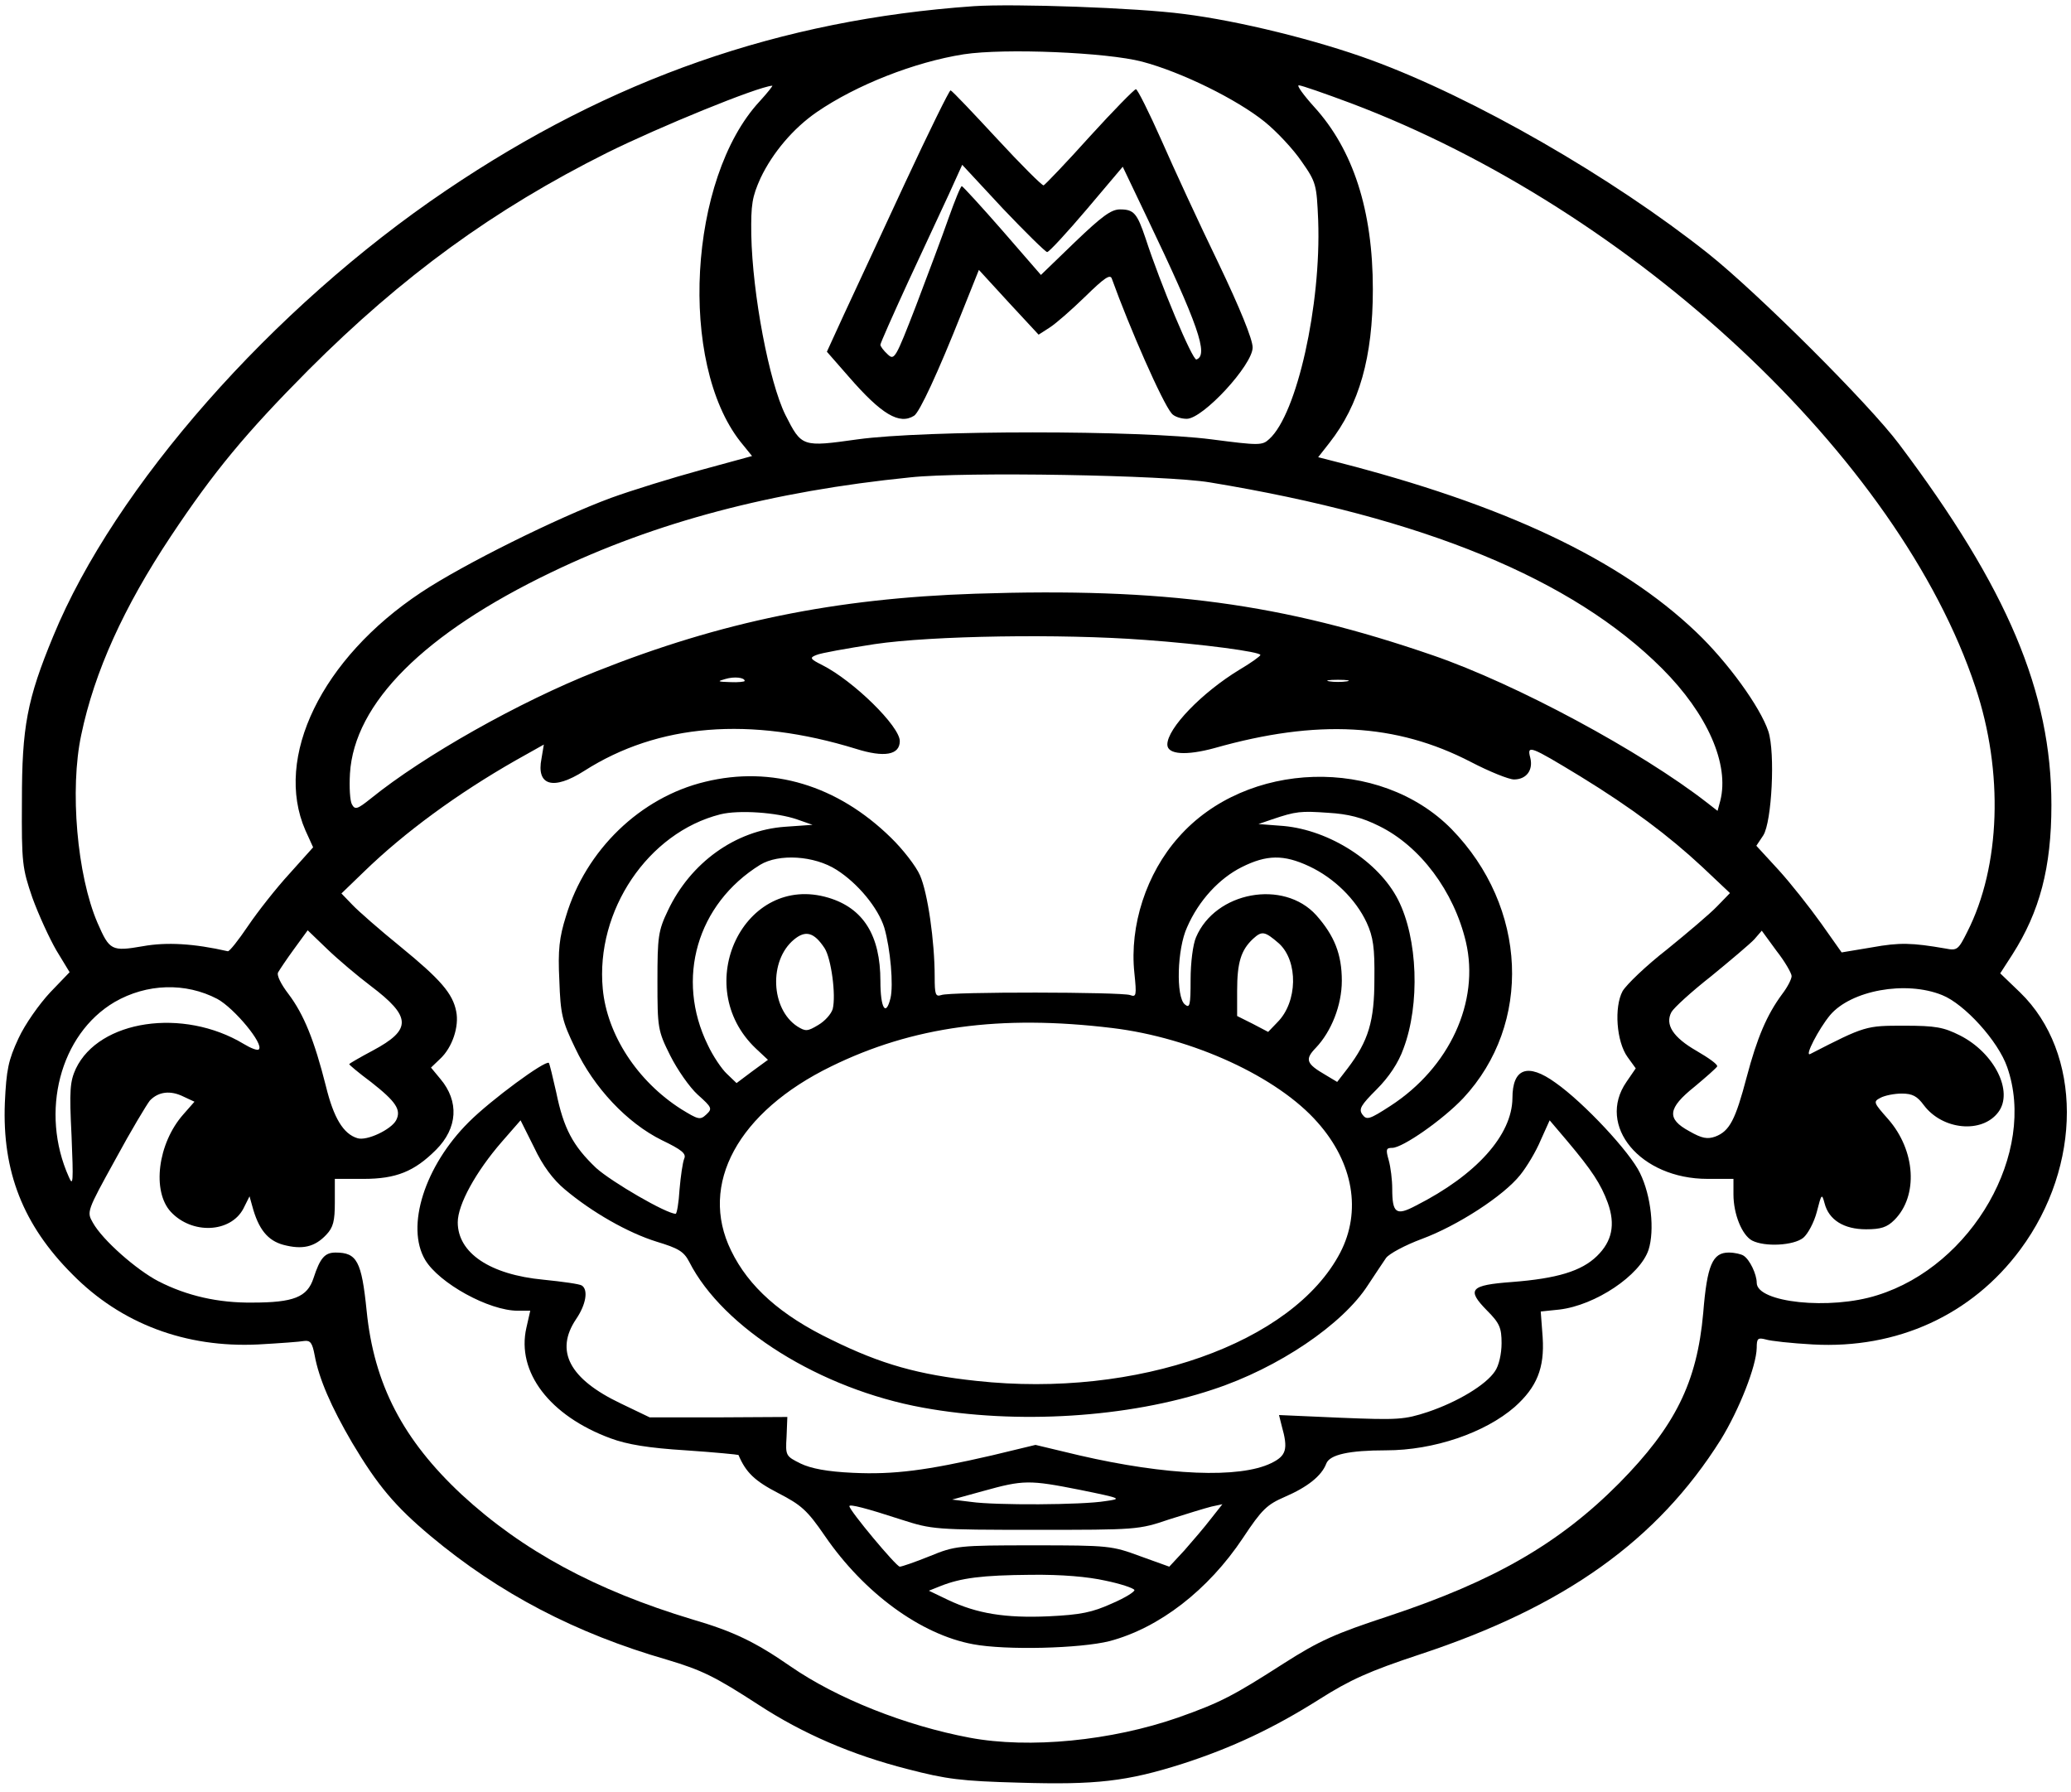 <?xml version="1.0" encoding="UTF-8" standalone="yes"?>
<svg version="1.0" xmlns="http://www.w3.org/2000/svg" width="400pt" height="346pt" viewBox="0 0 534 462" preserveAspectRatio="xMidYMid meet">
  <g transform="translate(0,462) scale(0.1,-0.1)" fill="#000000" stroke="none">
    <path d="M2510 4604 c-498 -35 -934 -187 -1360 -475 -449 -303 -855 -765
-1013 -1149 -68 -164 -81 -235 -81 -425 -1 -161 1 -174 27 -250 16 -44 44
-105 62 -136 l34 -56 -50 -52 c-28 -30 -65 -82 -82 -119 -26 -56 -31 -80 -35
-166 -7 -177 47 -315 174 -442 126 -128 293 -190 479 -181 55 3 109 7 119 9
16 2 21 -5 27 -37 11 -60 42 -132 97 -226 65 -109 110 -163 202 -240 177 -148
374 -251 610 -319 90 -27 123 -43 237 -117 112 -73 238 -128 383 -165 100 -26
138 -31 288 -35 197 -6 278 3 422 49 127 41 235 92 352 166 79 50 127 72 260
116 373 123 612 294 775 553 48 78 92 190 93 237 0 25 3 27 23 22 12 -4 67
-10 122 -13 217 -12 410 76 535 245 160 216 160 507 -1 663 l-51 49 31 48 c71
111 101 225 101 386 0 291 -113 559 -393 931 -78 104 -364 389 -492 491 -248
197 -604 402 -869 499 -139 51 -340 101 -484 119 -121 16 -437 27 -542 20z
m435 -143 c102 -27 244 -97 316 -155 31 -25 74 -71 95 -102 38 -54 39 -60 43
-152 8 -219 -55 -500 -126 -564 -18 -17 -26 -17 -149 -1 -186 24 -739 24 -913
0 -143 -20 -144 -20 -186 63 -42 85 -85 311 -88 465 -1 78 2 97 24 146 31 65
84 128 145 170 102 70 252 129 379 149 105 16 369 5 460 -19z m-987 -103
c-183 -198 -209 -674 -49 -877 l30 -37 -132 -36 c-73 -20 -177 -52 -232 -72
-138 -51 -382 -172 -490 -244 -256 -170 -380 -425 -298 -613 l20 -44 -61 -68
c-34 -37 -82 -98 -107 -135 -25 -37 -48 -66 -52 -65 -88 20 -158 24 -219 13
-81 -14 -86 -11 -117 60 -53 123 -72 345 -42 485 34 163 110 330 231 512 111
167 194 267 355 429 243 243 478 414 770 560 133 66 387 170 426 173 3 1 -12
-18 -33 -41z m1525 -4 c729 -275 1415 -915 1611 -1506 73 -218 65 -462 -21
-631 -23 -46 -26 -49 -56 -43 -87 15 -118 16 -190 3 l-78 -13 -53 75 c-30 42
-79 104 -110 138 l-57 62 18 27 c22 35 31 213 13 268 -21 63 -105 179 -186
256 -197 188 -496 329 -932 440 l-43 11 29 37 c77 98 112 221 112 396 0 204
-51 360 -151 470 -28 31 -46 56 -40 56 7 0 67 -21 134 -46z m-363 -978 c552
-91 935 -249 1166 -480 117 -117 174 -247 150 -341 l-7 -26 -27 21 c-171 133
-492 306 -707 380 -389 134 -693 175 -1180 159 -362 -12 -655 -72 -977 -200
-200 -79 -446 -218 -582 -328 -35 -28 -41 -30 -49 -15 -5 9 -7 44 -5 79 11
182 192 362 519 519 270 130 569 209 926 245 139 15 661 6 773 -13z m-170
-406 c153 -11 300 -31 300 -39 0 -3 -25 -21 -54 -38 -97 -59 -186 -151 -186
-193 0 -26 49 -29 122 -9 265 75 468 64 661 -36 48 -25 98 -45 111 -45 32 0
50 24 42 56 -9 34 -1 31 129 -48 132 -81 228 -153 315 -234 l71 -67 -33 -34
c-17 -18 -76 -68 -129 -111 -54 -42 -105 -91 -115 -108 -22 -41 -16 -130 13
-170 l21 -29 -24 -35 c-78 -113 36 -250 209 -250 l67 0 0 -40 c0 -51 22 -105
48 -119 33 -17 107 -13 132 7 12 10 28 40 35 67 12 47 13 48 20 22 11 -43 50
-67 107 -67 38 0 54 5 73 24 62 62 55 179 -16 260 -38 43 -39 45 -20 55 11 6
36 11 55 11 28 0 40 -7 57 -30 48 -64 150 -74 192 -18 40 53 -10 153 -99 198
-42 21 -62 25 -144 25 -98 0 -100 0 -242 -73 -16 -8 22 65 51 100 54 64 195
90 289 52 58 -23 145 -119 168 -186 77 -220 -90 -512 -335 -588 -122 -39 -311
-19 -311 32 0 22 -18 60 -34 70 -6 4 -23 8 -38 8 -42 0 -56 -32 -66 -156 -16
-179 -72 -292 -217 -439 -154 -155 -322 -252 -593 -342 -140 -46 -180 -64
-271 -122 -131 -84 -163 -101 -273 -140 -172 -60 -384 -81 -538 -52 -165 31
-342 101 -462 184 -91 63 -147 90 -253 121 -249 75 -438 177 -595 322 -151
141 -226 284 -245 474 -13 128 -25 150 -80 150 -28 0 -40 -14 -57 -66 -16 -49
-51 -63 -158 -63 -87 -1 -168 17 -242 55 -56 29 -144 106 -169 151 -16 28 -16
29 58 163 40 74 81 142 89 152 22 23 53 27 87 10 l28 -13 -29 -33 c-66 -75
-81 -198 -32 -251 55 -59 154 -54 187 8 l16 32 7 -25 c16 -60 40 -89 80 -100
49 -13 81 -6 111 26 18 19 22 35 22 84 l0 60 74 0 c84 0 131 19 187 75 56 56
60 125 11 183 l-24 29 24 23 c31 29 49 83 41 122 -9 46 -40 82 -144 167 -53
43 -109 92 -124 108 l-28 29 58 56 c105 102 242 202 391 287 l73 41 -6 -36
c-14 -70 30 -83 110 -32 191 122 428 141 701 57 73 -23 113 -16 113 20 0 38
-119 155 -200 196 -32 16 -33 19 -15 26 11 5 79 17 150 28 148 22 482 27 695
11z m-1030 -106 c0 -2 -17 -4 -37 -3 -33 1 -35 2 -13 8 23 7 50 4 50 -5z
m1553 -1 c-13 -2 -33 -2 -45 0 -13 2 -3 4 22 4 25 0 35 -2 23 -4z m-2518 -785
c106 -80 107 -113 6 -167 -34 -18 -61 -34 -61 -35 0 -2 25 -23 56 -46 65 -51
79 -72 65 -99 -13 -24 -76 -54 -100 -46 -36 11 -61 52 -81 134 -30 119 -57
185 -96 237 -20 26 -32 50 -27 57 4 7 22 34 41 60 l35 48 51 -49 c28 -27 78
-69 111 -94z m3665 25 c0 -8 -11 -29 -24 -46 -40 -54 -65 -113 -92 -215 -29
-110 -44 -139 -81 -153 -20 -7 -34 -5 -67 14 -59 32 -56 59 14 115 30 25 56
48 58 52 2 5 -22 22 -53 40 -61 35 -82 68 -65 100 6 11 52 53 103 93 50 41
101 84 111 95 l19 22 38 -52 c22 -28 39 -58 39 -65z m-4060 -59 c44 -24 121
-117 107 -130 -3 -4 -21 3 -39 14 -156 94 -373 62 -433 -64 -15 -33 -17 -55
-11 -173 5 -119 4 -132 -7 -106 -75 167 -23 368 118 451 83 48 183 51 265 8z"/>
    <path d="M2333 4147 c-62 -133 -132 -285 -157 -338 l-44 -96 56 -64 c85 -98
131 -125 169 -101 14 9 61 110 123 266 l44 110 77 -84 77 -83 28 18 c16 10 57
46 92 80 50 49 65 59 69 46 45 -125 130 -319 154 -347 6 -8 24 -14 39 -14 42
0 170 139 170 184 0 21 -33 102 -88 217 -49 101 -115 244 -147 317 -32 72 -62
132 -66 132 -4 0 -58 -55 -119 -122 -61 -68 -115 -124 -119 -126 -4 -1 -58 53
-120 120 -63 68 -116 124 -120 125 -3 1 -56 -107 -118 -240z m367 -177 c5 0
51 50 102 110 l93 110 63 -132 c132 -276 159 -354 127 -365 -10 -3 -93 195
-131 312 -22 65 -30 75 -66 75 -23 0 -47 -18 -116 -84 l-88 -85 -99 114 c-55
63 -102 114 -105 115 -3 0 -18 -37 -34 -82 -16 -46 -54 -147 -84 -226 -53
-137 -56 -142 -73 -126 -11 10 -19 21 -19 25 0 4 32 76 71 161 39 84 87 187
106 228 l34 75 105 -113 c58 -61 110 -112 114 -112z"/>
    <path d="M1818 2604 c-167 -40 -308 -176 -359 -347 -17 -54 -21 -87 -17 -165
3 -87 7 -105 41 -175 48 -102 134 -193 223 -237 52 -25 64 -35 58 -48 -4 -10
-9 -45 -12 -79 -2 -35 -7 -63 -10 -63 -24 0 -165 82 -205 118 -60 57 -84 102
-103 195 -9 40 -17 73 -19 76 -9 8 -150 -96 -206 -152 -114 -113 -164 -270
-113 -356 36 -60 164 -131 239 -131 l32 0 -10 -44 c-26 -114 60 -227 217 -285
43 -16 98 -25 194 -31 74 -5 135 -11 136 -12 19 -45 42 -67 102 -98 60 -31 75
-44 121 -111 101 -147 247 -254 382 -279 85 -16 276 -11 352 8 128 34 254 131
344 266 49 74 62 86 108 106 58 25 95 54 107 86 9 23 59 34 154 34 123 0 255
45 332 112 57 51 77 100 72 179 l-5 67 48 5 c93 11 208 88 230 154 16 50 7
139 -22 198 -25 53 -144 181 -218 233 -72 52 -111 37 -111 -40 -1 -95 -93
-198 -249 -277 -51 -27 -61 -20 -61 44 0 22 -4 55 -9 73 -8 28 -7 32 9 32 27
0 131 73 183 128 179 192 166 493 -30 694 -185 188 -529 178 -704 -21 -83 -93
-127 -228 -114 -350 6 -58 5 -63 -11 -57 -22 8 -465 9 -487 0 -15 -5 -17 2
-17 47 0 92 -18 217 -38 262 -10 23 -44 67 -75 97 -138 135 -307 186 -479 144z
m237 -97 l40 -14 -71 -5 c-128 -9 -244 -93 -302 -216 -25 -52 -27 -68 -27
-182 0 -121 1 -128 33 -192 18 -36 50 -82 71 -101 37 -33 38 -36 22 -51 -16
-15 -21 -13 -65 14 -113 72 -191 192 -202 310 -19 202 117 403 303 450 48 12
146 5 198 -13z m1501 -17 c106 -52 193 -168 224 -299 36 -154 -42 -324 -195
-423 -54 -35 -61 -37 -72 -22 -10 14 -4 24 37 65 31 31 56 68 69 105 43 114
37 284 -14 384 -50 98 -176 179 -295 190 l-65 5 35 12 c62 21 74 22 145 17 51
-3 87 -12 131 -34z m-1399 -113 c55 -35 107 -98 123 -149 16 -55 24 -149 16
-182 -12 -49 -26 -26 -26 44 0 118 -44 188 -134 215 -217 65 -358 -227 -187
-389 l31 -29 -41 -30 -40 -30 -25 24 c-13 12 -36 46 -49 74 -84 171 -28 364
135 465 48 29 139 24 197 -13z m1219 9 c64 -30 120 -85 148 -145 17 -37 21
-65 20 -146 0 -108 -15 -159 -69 -230 l-27 -35 -30 18 c-50 29 -54 40 -25 70
40 42 67 110 67 173 0 68 -19 116 -66 169 -84 93 -260 61 -310 -57 -8 -18 -14
-66 -14 -109 0 -67 -2 -75 -15 -64 -23 19 -20 143 6 199 30 69 83 126 141 155
64 32 108 33 174 2z m-1250 -211 c17 -26 30 -121 21 -157 -4 -13 -20 -31 -37
-41 -28 -17 -33 -17 -54 -4 -69 45 -74 170 -9 224 30 25 52 19 79 -22z m1172
12 c50 -46 48 -151 -4 -203 l-24 -25 -40 21 -40 20 0 65 c0 73 10 105 41 134
23 21 30 20 67 -12z m-430 -218 c207 -25 427 -126 530 -244 92 -104 113 -229
58 -335 -122 -234 -525 -376 -938 -331 -150 16 -246 43 -374 106 -131 63 -214
137 -259 230 -84 171 18 358 258 475 210 103 436 134 725 99z m-1412 -416 c70
-59 163 -112 237 -135 56 -17 70 -25 84 -52 87 -171 338 -328 603 -376 241
-44 530 -26 748 47 168 55 335 168 400 270 17 26 38 57 46 69 8 11 49 33 92
49 92 34 211 111 254 165 17 21 41 61 53 90 l23 51 45 -53 c64 -76 87 -111
105 -160 20 -56 11 -99 -28 -137 -40 -39 -103 -58 -220 -67 -107 -8 -117 -19
-64 -73 33 -33 38 -45 38 -85 0 -27 -7 -58 -17 -72 -23 -35 -96 -79 -173 -105
-61 -20 -77 -21 -225 -15 l-159 7 7 -28 c17 -60 12 -77 -27 -96 -82 -40 -270
-32 -495 20 l-113 27 -112 -27 c-169 -39 -253 -50 -359 -45 -66 3 -108 11
-135 24 -38 19 -39 20 -36 69 l2 51 -177 -1 -178 0 -75 36 c-132 63 -170 135
-115 217 26 38 32 76 15 87 -6 4 -50 10 -99 15 -138 13 -221 69 -221 148 0 46
47 131 114 208 l48 55 35 -70 c22 -47 49 -83 79 -108z m1329 -775 c108 -22
109 -23 65 -29 -59 -10 -284 -11 -346 -2 l-49 6 80 22 c104 29 119 29 250 3z
m-460 -77 c78 -25 86 -26 345 -26 260 0 266 0 345 27 44 14 93 29 109 33 l28
6 -30 -38 c-16 -21 -47 -57 -68 -81 l-39 -42 -75 27 c-73 27 -81 28 -275 28
-194 0 -202 -1 -268 -28 -37 -15 -72 -27 -77 -27 -9 0 -130 145 -130 156 0 6
43 -5 135 -35z m525 -157 c39 -8 72 -19 75 -24 2 -4 -23 -20 -58 -35 -51 -23
-80 -29 -163 -33 -112 -5 -185 7 -259 42 l-50 24 30 12 c53 21 107 28 233 29
80 1 147 -5 192 -15z"/>
  </g>
</svg>